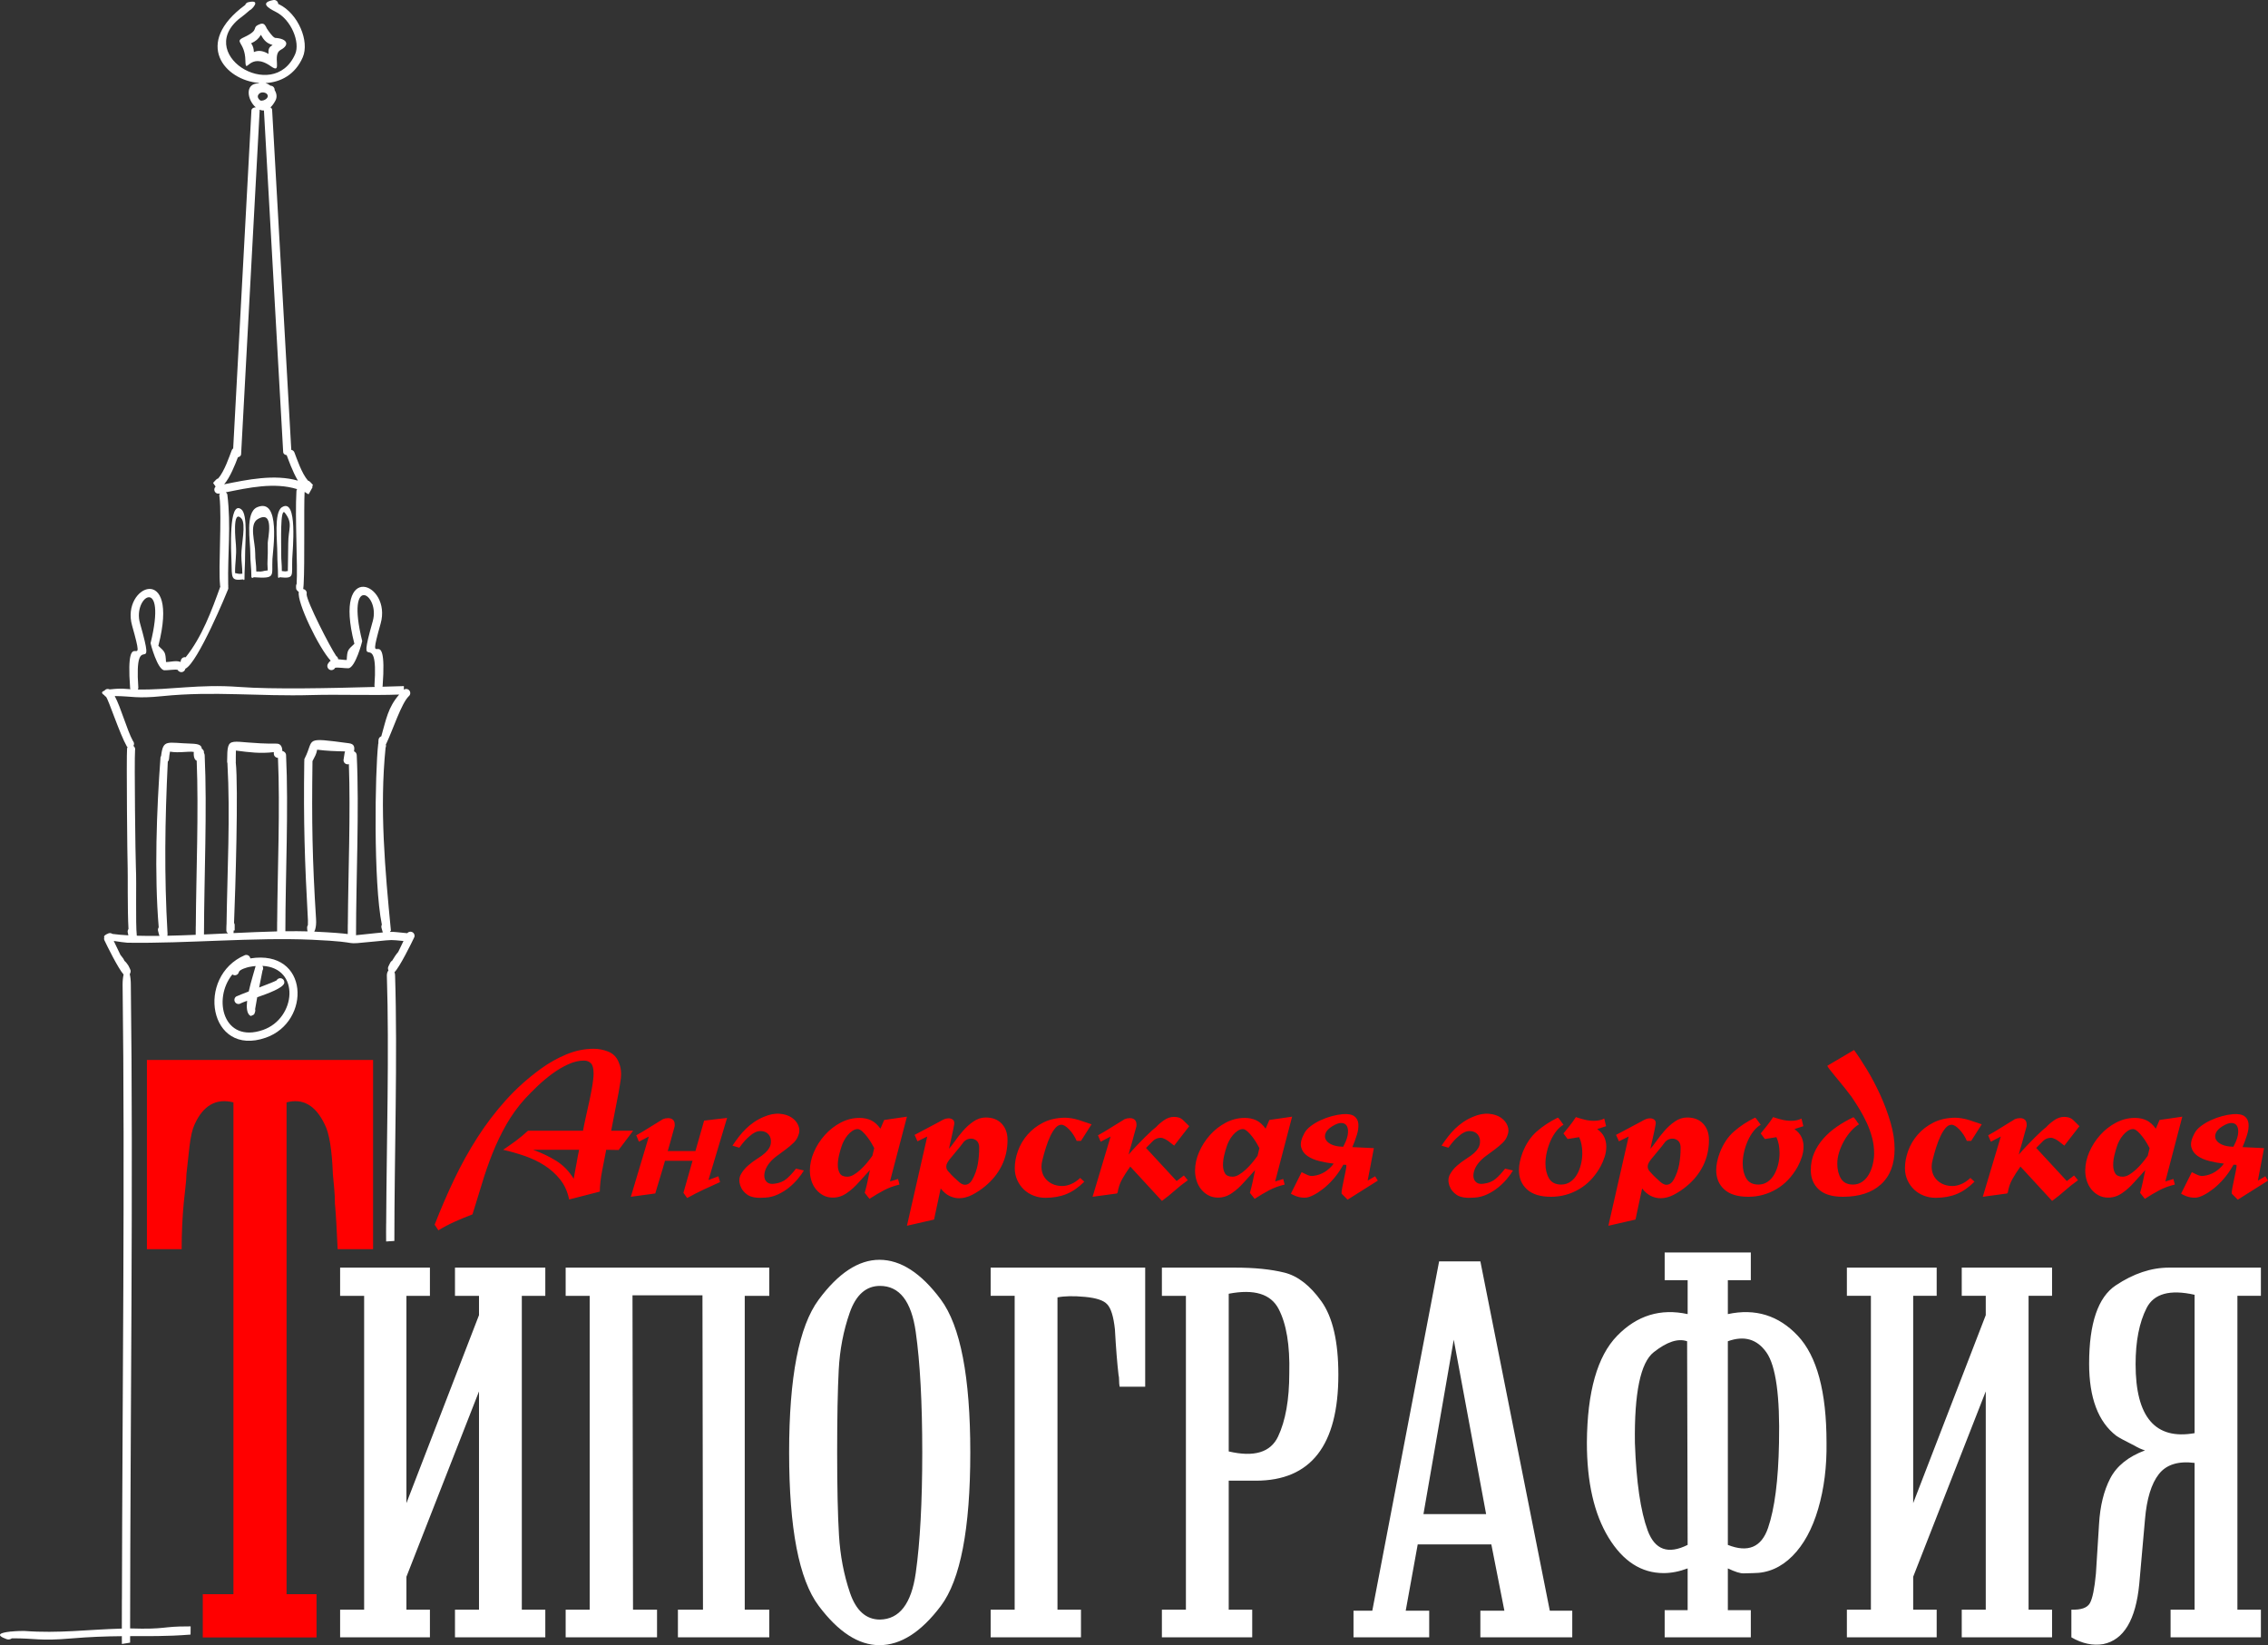 <?xml version="1.0" encoding="UTF-8"?> <!-- Creator: CorelDRAW 2018 (64-Bit) --> <svg xmlns="http://www.w3.org/2000/svg" xmlns:xlink="http://www.w3.org/1999/xlink" xml:space="preserve" width="87.745mm" height="63.639mm" style="shape-rendering:geometricPrecision; text-rendering:geometricPrecision; image-rendering:optimizeQuality; fill-rule:evenodd; clip-rule:evenodd" viewBox="0 0 92291.39 66936.28"><rect x="0" y="0" width="92291.39" height="66936.28" fill="#333333" stroke="none"/> <defs> <style type="text/css"> <![CDATA[ .fil0 {fill:white} .fil1 {fill:red;fill-rule:nonzero} .fil2 {fill:white;fill-rule:nonzero} ]]> </style> </defs> <g id="Слой_x0020_1">  <path class="fil0" d="M10618.41 1416.27c-100.87,166.92 -211.73,261.06 -399.69,345.42 80.15,105.29 107.5,225.72 112.97,357.3 196.58,-91.3 400.22,-43.02 595.33,76.15 -17.35,-215.94 32.08,-282.31 166.4,-364.56 -217.83,-62.48 -342.89,-165.03 -475,-414.31zm-756.89 21925.87c-174.29,18.09 -156.19,-4.94 -295.98,-26.3 -4,-451.55 66.9,-685.57 35.13,-1137.96 -9.89,-140.31 -160.51,-1491.16 221.62,-1082.74 199.63,213.31 -4.31,1061.91 -1.68,1495.89 1.79,295.25 39.23,455.44 40.92,751.1zm38.18 230.24c3.79,15.46 13.25,26.51 24.3,26.51 14.3,0 25.98,-18.72 25.98,-41.86l-0.11 -24.82c0.11,-2.95 0.11,-5.89 -0.11,-8.84 -1.58,-307.34 25.77,-604.69 23.56,-911.72 -3.26,-488.46 122.01,-1679.23 -155.25,-1889.69 -529.91,-402.53 -408.11,1785.14 -399.27,2102.16 19.67,702.4 -27.35,812.84 480.89,748.26zm1569.21 -339c214.57,18.09 71.31,21.14 243.39,-0.21 4.84,-451.55 14.3,-671.06 16.72,-1124.92 3.37,-614.05 203.74,-804.01 -136.32,-1243.56 -199.11,-257.48 -146.73,1231.47 -149.88,1665.45 -2.1,295.03 28.19,407.58 26.09,703.25zm-94.14 252.02c-4.63,15.46 -16.3,26.51 -29.87,26.51 -17.67,0 -31.98,-18.72 -31.98,-41.86l0.11 -24.82c-0.21,-2.95 -0.21,-5.89 0.11,-8.84 1.89,-307.34 -31.66,-604.69 -29.03,-911.72 4.1,-488.46 -150.2,-1679.12 191.12,-1889.69 652.65,-402.53 427.67,1785.14 416.73,2102.16 -24.3,702.51 108.55,812.84 -517.18,748.26zm-946.21 -234.66c317.86,18.09 211.63,-22.3 466.59,-43.65 -33.45,-441.87 14.52,-386.02 0.74,-1124.81 -2.63,-141.36 289.78,-1369.47 -407.58,-961.15 -364.35,213.41 -98.13,953.16 -103.08,1387.24 -3.37,295.14 46.39,446.71 43.33,742.37zm-108.23 234.66c-6.94,15.46 -24.19,26.51 -44.28,26.51 -26.19,0 -47.44,-18.72 -47.44,-41.86l0.21 -24.82c-0.32,-2.95 -0.32,-5.89 0.11,-8.84 2.84,-307.34 -46.91,-604.69 -43.02,-911.72 6.1,-488.46 -222.46,-1679.12 283.25,-1889.69 967.04,-402.53 633.61,1785.14 617.42,2102.16 -35.97,702.51 160.93,812.84 -766.25,748.26zm-864.7 16160.96c-815.26,1001.75 -363.3,2820.03 1247.88,2258.36 1348.96,-470.27 1526.29,-2530.15 -26.3,-2606.61 39.97,54.69 44.18,130.43 4.94,190.48 -41.65,227.09 -89.3,457.75 -136.32,688.94 337.84,-129.06 647.6,-249.39 708.92,-289.46 35.66,-67.74 114.54,-104.24 191.54,-83.51 89.19,24.09 142,115.91 118.01,205.1 -70.26,191.85 -615.63,397.69 -1097.78,566.3 -31.13,162.09 -59.95,323.64 -84.57,483.73 9.78,30.29 10.94,63.63 1.68,96.45 -41.34,137.89 -39.02,125.59 -182.39,181.75 -81.2,-41.23 -126.53,-129.06 -146.2,-246.44l-3.37 6.84 2.95 -9.47c-17.04,-103.92 -14.2,-230.98 1.47,-369.61 -104.02,37.34 -192.06,71 -254.01,99.92 -75.63,53.22 -179.97,35.03 -233.08,-40.6 -53.22,-75.52 -35.03,-179.86 40.6,-233.08 85.41,-40.71 282.62,-118.01 512.13,-206.05 89.3,-408 229.19,-828.94 280.41,-1034.15l0.42 -0.63c-84.67,7.47 -173.13,19.77 -266.11,37.97 -58.38,11.36 -375.39,93.82 -415.15,201.53 -17.14,90.77 -104.66,150.52 -195.43,133.37 -26.4,-4.94 -50.17,-15.88 -70.26,-31.13zm731.33 -652.44c2401.82,-380.55 2485.44,2579.69 627.51,3226.45 -2320.62,807.8 -2857.26,-2499.12 -849.03,-3358.66 87.09,-31.03 182.81,14.41 213.73,101.5 3.68,10.1 6.21,20.41 7.78,30.71zm2289.39 -14813.37c16.09,315.55 948.42,2135.5 1205.28,2510.37 44.7,27.45 75.52,75.31 79.41,130.64 123.17,7.26 248.12,34.08 348.36,31.03 22.93,-410.42 38.92,-404.32 311.34,-659.38 -0.53,-4.52 -1.68,-9.26 -4.84,-21.56 -873.22,-3418.41 1535.65,-2437.9 1074.33,-804.11 -632.88,2241.32 289.88,-315.55 81.52,2525.83 0,16.3 -2.21,32.08 -6.42,46.91l790.34 -22.93c8.84,-1.37 17.88,-2.21 27.03,-2.21 18.62,0.11 34.5,0 52.8,0.84l-1.37 144.1c72.05,-48.91 170.71,-34.29 225.4,35.24 57.11,72.68 44.39,177.86 -28.29,234.98 -299.77,293.46 -645.71,1366.42 -898.99,1898.11l0.11 1.58 -0.32 -1.05 -30.92 63c11.25,41.13 8.52,86.88 -10.83,128.32 -248.97,2467.35 -21.67,4984.88 217.73,7448.86l-5.57 -3.47 -34.82 49.12c177.65,-6.63 274.63,13.78 705.03,53.64 41.97,-51.43 112.65,-74.78 179.86,-53.64 88.14,27.66 137.05,121.7 109.28,209.84 -103.18,221.83 -604.06,1239.04 -809.27,1429.52 15.46,38.18 24.3,82.99 24.3,130.95 105.6,3268 -29.03,7391.96 -29.03,10804.48l-334.06 21.88 -0.53 -21.88 0 0 0 -1.68c-5.05,-222.04 0,-464.17 0,-686.52 0,-12.94 0.63,-25.56 1.89,-37.97 15.88,-3287.24 127.16,-6962.61 27.14,-10078.3 0,-81.73 25.77,-154.41 65.74,-200.48 -49.01,-121.17 -2.42,-156.62 75.31,-320.8 16.41,-34.29 43.02,-60.37 74.47,-76.57 74.26,-126.74 172.18,-275.26 247.18,-356.15 164.82,-340.58 157.67,-324.28 214.68,-445.44 -549.05,-49.23 -402.74,-55.75 -1092.42,12.41 -1669.87,164.82 -295.88,40.6 -2633.12,-63.11 -2351.86,-104.34 -5071.97,158.19 -7510.5,121.48 -86.56,-6.63 -379.39,-41.44 -554.73,-72.79 126.64,269.48 66.16,141.89 270.84,564.83 169.66,211.52 93.51,121.7 167.87,248.65 31.45,16.09 137.37,149.78 153.78,184.07 84.88,179.23 132.53,205 59.22,356.57 27.03,110.97 43.44,258.43 43.44,420.1 103.18,7915.24 -23.03,17856.07 -28.82,26197.72 1465.71,47.12 1309.72,-89.3 2368.27,-81.73 10.41,-1.37 21.14,-2.1 31.98,-2.1 22.09,0 40.92,-0.11 62.79,0.74l-3.89 333.85c-1005.54,80.46 -1773.89,58.69 -2459.25,63.21l-0.11 264.64 -333.95 54.17 -0.53 -54.17 -0.11 0 0 -4.21 -1.68 -258.85c-667.06,6 -1343.17,30.61 -2043.79,90.88 -1324.76,113.91 -1448.56,-9.05 -2431.7,-3.58 -53.85,43.55 -134.63,59.53 -208.89,35.45 -511.29,-183.96 -215.41,-269.9 140.84,-307.97 -5.36,-3.79 -11.25,-7.47 -17.35,-11.04l19.04 6.73 9.05 3.16c250.12,-25.87 526.12,-28.71 571.87,-25.35 1404.91,103.92 2556.97,-58.38 3960.41,-97.19 0,-380.13 2.21,-767.72 2.21,-1133.54 0,-31.98 0.63,-63.53 1.89,-94.24 15.88,-8146.43 127.27,-17255.17 27.14,-24976.56 0,-156.09 15.46,-298.82 40.71,-408.42 -216.88,-236.45 -687.78,-1193.08 -787.29,-1407.44 -11.04,-35.03 -9.99,-70.89 0.84,-103.18 -27.87,-46.6 15.46,-101.4 176.6,-164.92 54.38,-18.3 111.49,-7.26 154.2,24.82 196.8,26.09 414.42,44.7 648.76,57.53l-24.19 -119.7c-10.31,-50.17 1.89,-99.82 29.66,-138 -44.18,-783.18 -22.72,-2281.81 -32.71,-2478.92 -14.41,-286.62 -54.9,-4477.9 -24.19,-4874.23 4.31,-17.14 10.94,-32.92 19.67,-47.23 -9.89,-6.84 -19.14,-14.83 -27.56,-24.09 -301.98,-532.54 -734.8,-1880.44 -849.03,-2024.33 -31.24,-14.83 -55.96,-38.39 -72.47,-66.47 -136.84,-85.09 -100.55,-143.68 9.36,-183.65 43.44,-59.22 122.33,-84.67 194.27,-57.32l16.72 9.99 40.6 -5.47c-4.52,-3.79 -9.47,-7.47 -14.62,-11.04l16.09 6.73 7.57 3.16c210.68,-25.98 443.24,-28.71 481.73,-25.35 106.13,9.26 210.57,16.41 313.65,21.77 -8.84,-20.62 -13.67,-43.55 -13.67,-67.53 -208.37,-2837.17 714.39,-283.99 81.52,-2522.05 -461.33,-1631.47 1947.54,-2610.4 1074.33,802.85 -3.16,12.31 -4.31,17.04 -4.84,21.67 272.42,254.54 288.41,248.54 311.34,658.33 169.45,5.15 410,-74.78 592.28,-1.68l10.2 -56.27c15.88,-91.09 102.55,-151.99 193.53,-136l4.31 0.74c661.7,-822.1 1057.5,-1898 1404.7,-2862.84l3.16 -9.15 -4.52 -31.45c-3.05,-9.05 -2.1,-14.2 -6.1,-25.87 0,-6.21 0.32,-12.31 0.95,-18.2 -72.05,-684.1 75.94,-2726.63 -21.04,-3573.02 -17.14,-49.96 -9.26,-102.45 17.04,-143.78l-12.31 2.42c-88.25,27.56 -182.07,-21.67 -209.52,-109.91 -19.67,-63.32 -0.11,-129.48 45.23,-171.97l-101.92 -149.88c37.02,-46.17 83.2,-90.67 124.43,-133.9 23.25,-24.4 52.17,-40.18 82.78,-47.33 258.01,-296.82 454.91,-900.78 546.63,-1135.96 11.36,-36.5 34.18,-66.16 63.11,-86.67l742.69 -13754.51c3.79,-69.74 81.62,-124.01 173.97,-121.17l3.37 0.21c-337.11,-287.15 -471.11,-967.67 110.23,-979.24 11.46,-5.15 23.14,-9.47 35.03,-13.25 -1406.81,-102.66 -2704.64,-1612.86 -575.66,-3174.7 17.35,-52.17 60.06,-94.77 117.28,-109.39 579.76,-137.58 129.27,319.44 63.11,327.85 -135.37,124.11 -280.52,233.29 -283.68,235.61 -2086.49,1477.59 1246.09,3597.11 2138.24,1541.44 205.95,-474.47 -160.09,-1403.86 -800.22,-1718.98 -275.05,-135.47 -664.85,-367.29 -92.77,-475 90.56,-18.41 178.91,39.97 197.32,130.53 2,9.36 3.05,18.83 3.37,28.19l38.5 15.36c778.13,383.18 1241.57,1504.31 960.73,2153.39 -306.6,708.5 -905.4,1020.26 -1520.3,1048.87 73.63,21.35 145.99,58.9 210.47,107.81 89.61,0.95 163.03,72.68 165.35,163.03 0.21,4.94 0,9.89 -0.32,14.73 81.2,128.74 108.65,281.05 35.55,421.67 -65.42,125.8 -134.95,217.94 -206.16,282.73 39.86,21.98 66.37,57.11 68.68,97.5l779.5 13836.03c59.95,10.31 112.12,53.12 131.48,115.17 91.61,235.08 288.51,839.14 546.63,1135.86 30.5,7.15 59.43,23.03 82.67,47.33 41.34,43.33 87.51,87.83 124.43,134l-41.02 60.27 27.98 15.99 -162.4 292.3c-45.65,-5.05 -52.7,-10.62 -128.32,-67l-40.28 -19.04c-32.71,666.33 10.31,2902.49 -37.55,3736.05 -5.47,63.95 -2.73,15.78 -4.94,76.68 -3.89,53.43 -8.31,98.98 -13.25,135.58 17.88,2.52 35.55,7.89 52.59,16.51 73.52,37.13 107.71,121.17 84.67,197.53zm-1915.04 -19717.16c4,11.78 5.89,24.19 5.15,37.02l-755.2 13984.86c-3.16,58.38 -58.27,105.92 -130.32,118.22 -111.81,298.3 -314.07,813.48 -559.67,1101.25 945.06,-190.38 2045.26,-422.83 3002.52,-149.15 -223.83,-372.76 -392.43,-869.43 -458.07,-1037.41l-0.11 -0.21c-77.41,-9.05 -138.1,-58.59 -141.57,-120.33l-783.39 -13903.97c-61.53,4.31 -121.91,-6.84 -179.33,-30.29zm-4951.22 23589.21c1331.92,25.24 2469.88,-226.88 4126.81,-103.18 1370.2,102.45 3701.34,50.91 5509.63,0 -6,-17.57 -9.36,-36.39 -9.36,-56.06 182.81,-2576.22 -764.25,-159.88 -67.95,-2622.08 311.34,-1100.83 -1121.87,-1992.25 -429.56,814.21 2.84,11.46 -281.26,1088.84 -562.51,1102.83 -132.53,6.73 -438.61,-45.96 -540.32,-17.04 -37.66,76.47 -126.32,113.6 -207,83.41 -86.77,-32.5 -131.37,-130.32 -99.5,-218.67 33.55,-71.52 76.99,-120.64 126.85,-153.78 -488.99,-531.48 -1385.03,-2384.57 -1297,-2801.3l-8.52 0.63c-111.39,-99.61 -102.76,-96.03 -104.24,-239.81 0,-31.66 8.73,-61.22 24.09,-86.46 47.44,-749.1 -71.63,-2684.66 -9.47,-3756.67 -1.16,-36.08 9.15,-69.84 27.66,-97.82 -923.29,-288.41 -1981.31,-56.38 -2901.23,129.79 27.98,19.56 50.17,47.86 62.06,82.67 159.56,1295.1 8.73,2400.98 35.55,3670.95 1.58,9.26 2.52,18.83 2.52,28.61 -0.11,21.35 0.11,39.86 -1.26,61.11l-0.21 8.94c10.83,32.08 4.73,60.8 -6.1,95.72 -32.4,89.93 -1229.26,2995.58 -1737.92,3228.87 -10.2,57.32 -49.33,107.92 -107.07,129.37 -80.67,30.19 -169.34,-6.84 -207,-83.09 -101.71,-29.14 -407.79,23.67 -540.32,17.04 -281.15,-14.2 -565.35,-1090 -562.51,-1101.46 692.31,-2802.25 -740.9,-1912.2 -429.56,-813.05 696.3,2458.62 -250.75,45.86 -67.95,2618.29 0,28.19 -6.73,54.59 -18.62,78.04zm10007.52 9880.88l-2.42 -7.47 -14.62 9.05 17.04 -1.58zm-39.97 3.68l-49.86 -173.13c-16.41,-49.33 -10.94,-101.18 10.83,-143.68 -348.15,-1704.58 -278.52,-6223.29 -148.1,-7357.99l7.47 -14.2c-2.95,-42.07 1.58,-91.72 4.1,-132.53 0,-73.84 47.96,-136.53 114.33,-158.72 196.69,-688.2 268.74,-1168.25 727.23,-1698.16 -1040.98,41.86 -2491.54,-11.25 -3549.88,19.77 -2158.12,63.32 -3991.02,-169.34 -6084.76,44.39 -1065.18,108.76 -1208.64,1.68 -1939.87,-3.58 254.54,473.21 498.56,1389.14 741.32,1828.48 51.75,56.27 57.53,138.52 19.46,200.58 55.43,39.97 83.83,112.33 65.63,183.65 -32.71,445.87 16.2,4404.38 34.5,4766.94 32.08,636.35 -18.83,2249.1 36.71,2766.38l0.84 5.15c288.93,8.62 597.85,10.1 920.87,6.31 -18.62,-39.97 -27.77,-100.03 -56.17,-204.26 -13.15,-51.12 -1.89,-102.97 26.51,-142.63 -181.96,-2164.32 -86.25,-4800.28 74.26,-6935.16 6,-11.78 13.36,-22.4 21.46,-32.08 87.2,-709.56 234.98,-535.37 1228.94,-507.29 340.68,9.57 416.52,78.99 428.72,206.26 62.16,33.03 96.98,101.92 87.09,171.24 18.83,28.08 29.98,62.37 29.98,99.19 103.29,2201.98 -23.14,4967.94 -28.71,7287.83 326.38,-14.41 655.39,-30.08 982.19,-45.54 -100.97,-63.95 -67.42,-127.06 -67.42,-335.85 0,-11.04 1.05,-21.98 3.16,-32.5 30.82,-2156.33 156.19,-4418.05 36.39,-6557.98 -8.41,-20.19 -12.73,-42.39 -12.1,-65.53 9.15,-1179.82 54.8,-709.87 2008.02,-727.65 193.43,-1.79 232.56,157.67 241.81,304.5 83.62,9.36 148.62,81.1 148.62,168.19 104.34,2164.75 -25.66,4889.48 -28.82,7161.3 321.54,-4.63 624.99,-3.89 903.83,4.52 -13.36,-44.39 -20.62,-99.61 -18.62,-165.45 1.37,-33.13 12.83,-63.42 31.24,-88.46 4.1,-73.42 4.42,-149.99 2.21,-190.8 -134.63,-2460.83 -183.12,-3975.66 -149.78,-6457.84 0,-10.41 1.05,-20.51 2.95,-30.5 -7.47,-39.13 -1.05,-80.99 21.14,-117.8 399.9,-790.23 -76.26,-851.66 1802.08,-601.53 212.57,28.29 229.61,161.87 197.22,326.9 65.32,23.46 112.12,87.2 112.12,162.19 104.97,2213.44 -27.56,5003.28 -29.03,7319.91 94.24,-8.41 292.72,-34.29 802.01,-84.46l287.88 -28.4zm-2787.95 -32.71c777.61,36.29 1160.89,71.52 1361.58,98.56 -1.47,-126.85 1.89,-259.38 1.89,-383.07 0,-8.84 0.63,-17.46 1.89,-25.87 15.04,-2114.05 114.96,-4463.7 41.86,-6505.59 -20.09,6.31 -41.65,9.05 -63.95,7.26 -92.14,-7.26 -160.82,-87.83 -153.57,-179.97 55.75,-332.79 37.97,-276.84 60.58,-343.84 -415.89,-8.52 -741.85,-20.51 -1133.96,-69.95 -37.02,195.22 -83.2,258.01 -191.33,468.69 0.84,6.63 1.26,13.36 1.26,20.19 -33.13,2457.36 -7.99,3956.73 145.78,6408.2 10.52,168.92 -3.58,301.66 -31.45,400.64 -0.11,8.62 0,16.83 0.32,24.19 -0.74,-5.36 -1.68,-10.41 -2.84,-15.46 -10.94,36.92 -23.77,68.79 -38.08,96.03zm-1478.12 -7069.79c-93.82,-3.89 -168.61,-77.2 -168.61,-167.13 -0.53,-31.76 -0.74,-52.17 -0.74,-66.16 -548.1,65.11 -995.02,8.84 -1542.7,-64.06 -5.36,141.78 -3.68,451.65 -3.68,454.28 -0.21,7.89 -1.05,15.57 -2.31,23.14 111.6,1011.11 -13.25,5182.3 -69.63,6534.2 16.41,25.98 25.98,56.59 25.98,89.61 0,0 0,217.52 0,217.52l-40.18 0c-2.95,54.48 -5.26,91.19 -7.05,107.92 613.31,-28.71 1215.16,-55.12 1773.15,-68.58 -1.79,-127.06 1.79,-260.32 1.79,-384.33 0,-8.62 0.63,-17.14 1.89,-25.45 15.57,-2166.64 123.48,-4585.08 32.08,-6650.96zm-4483.69 155.25c-114.86,2414.03 -149.78,4586.24 -10.31,6994.06 2.31,39.65 -0.95,67 -9.78,87.72 373.08,-7.78 761.2,-21.14 1155.74,-37.34 -0.32,-111.39 2.1,-225.51 2.1,-332.9 0,-8.84 0.63,-17.67 1.89,-26.19 15.36,-2188.41 119.91,-4626.84 36.5,-6725.42 -79.62,-24.82 -134.53,-148.1 -118.33,-356.46 -220.99,-35.76 -585.55,52.38 -968.62,-11.25 -22.4,98.98 -29.66,205.74 -40.07,303.45 -3.58,41.13 -21.88,77.41 -49.12,104.34zm3998.06 -27196.31c-75.52,-40.07 -162.4,-48.38 -239.39,-11.25 -108.86,71.63 -149.46,184.59 9.05,308.18 152.2,37.97 435.14,-147.68 230.35,-296.93zm-169.87 -2831.18c104.66,-12.94 165.45,111.28 198.06,190.9 64.58,93.3 216.36,333.74 335.74,386.86 510.03,29.03 607.32,288.2 229.93,489.31 -372.76,198.58 106.76,1023.63 -396.64,666.85 -895.1,-634.25 -1022.68,423.78 -1037.51,-240.34 -17.04,-758.99 -478.58,-743.63 -63.11,-937.06 722.7,-336.48 236.13,-393.06 696.09,-552.73l37.44 -3.79z"></path> <g id="_1871264426064"> <path class="fil1" d="M24163.08 42671.07c202.05,0 400.01,39.23 593.75,117.91 193.74,78.57 332.69,218.99 416.94,421.04 39.23,89.93 65.95,174.08 79.94,252.75 14.09,78.57 21.04,157.14 21.04,235.82 0,112.23 -11.15,225.93 -33.66,341.1 -22.4,115.07 -44.91,251.28 -67.32,408.42l-303.24 1558.16 892.78 0 -589.54 783.29 -505.4 -8.41c-56.17,286.3 -112.33,575.55 -168.4,867.43 -56.17,291.98 -87.09,569.98 -92.67,833.88l-1246.51 320.07c-67.42,-320.07 -189.54,-591.02 -366.35,-812.84 -176.92,-221.72 -387.49,-411.26 -631.72,-568.51 -244.23,-157.14 -512.34,-286.3 -804.32,-387.38 -291.98,-101.08 -586.7,-185.33 -884.37,-252.65 190.9,-129.16 366.35,-252.65 526.43,-370.56 159.98,-117.91 321.44,-252.75 484.26,-404.32l2240.37 0c28.08,-157.25 65.95,-342.47 113.7,-555.89 47.75,-213.31 95.4,-429.56 143.15,-648.55 47.75,-218.99 88.46,-428.09 122.12,-627.41 33.66,-199.32 50.59,-366.35 50.59,-501.19 0,-202.05 -36.5,-339.63 -109.49,-412.63 -73,-73 -165.66,-109.49 -278,-109.49 -207.73,0 -422.51,50.49 -644.24,151.57 -221.83,101.08 -437.98,228.88 -648.55,383.28 -210.57,154.41 -411.26,322.8 -602.17,505.29 -190.9,182.49 -359.41,352.36 -505.4,509.61 -297.56,331.22 -551.68,682.21 -762.25,1052.76 -210.47,370.56 -395.8,755.2 -555.78,1153.84 -160.09,398.64 -303.24,808.53 -429.56,1229.68 -126.32,421.04 -256.85,845.03 -391.7,1271.75 -252.65,95.4 -491.3,193.74 -715.87,294.72 -224.56,101.08 -449.23,218.99 -673.79,353.83 -28.08,-44.91 -53.33,-84.25 -75.84,-117.91 -11.15,-11.25 -19.56,-23.88 -25.24,-37.97 -5.57,-13.99 -13.99,-26.61 -25.24,-37.87 -11.25,-11.25 -19.67,-22.51 -25.24,-33.66 247.07,-634.56 512.34,-1249.35 795.91,-1844.57 283.57,-595.12 597.96,-1162.26 943.27,-1701.31 345.31,-538.95 729.96,-1044.35 1153.84,-1515.98 423.99,-471.63 902.56,-901.2 1436.05,-1288.58 325.64,-235.82 670.95,-429.56 1035.93,-581.13 364.98,-151.67 735.54,-227.4 1111.77,-227.4zm-816.95 5289.17c0,-5.57 11.15,-70.16 33.66,-193.74 22.4,-123.48 47.75,-258.22 75.73,-404.21 28.08,-174.08 64.58,-367.82 109.49,-581.13l-1869.71 0c353.73,129.16 669.59,280.73 947.48,454.81 278,174.08 512.34,415.47 703.35,724.28zm2324.52 732.8l732.8 -2450.94 -404.32 210.57 -109.49 -261.06c84.25,-44.91 165.66,-91.3 244.23,-139.05 78.68,-47.65 154.41,-94.03 227.4,-138.95 123.59,-78.57 244.23,-153.04 362.14,-223.2 117.91,-70.16 202.16,-122.12 252.75,-155.77 67.32,-28.08 137.47,-42.18 210.47,-42.18 78.68,0 143.26,21.14 193.74,63.21 50.59,42.07 75.84,110.86 75.84,206.37 0,44.91 -2.84,73 -8.41,84.25 -5.68,22.4 -16.83,63.11 -33.76,122.12 -16.83,58.9 -36.5,129.06 -58.9,210.57 -22.51,81.41 -46.28,169.76 -71.63,265.27 -25.24,95.4 -51.96,188.06 -79.94,277.89 -5.68,11.25 -9.89,26.72 -12.73,46.39 -2.73,19.67 -9.78,40.71 -21.04,63.11l1128.6 0 353.73 -1238.09 934.96 -109.49 -758.04 2526.78 404.21 -151.67 67.42 235.82c-252.65,112.33 -480.05,216.25 -682.21,311.65 -202.16,95.51 -421.15,207.73 -656.97,336.9l-151.57 -210.57 370.56 -1305.41 -1120.19 0c-33.66,123.48 -71.52,254.01 -113.7,391.59 -42.07,137.58 -81.41,268.11 -117.91,391.7 -36.5,123.48 -70.16,234.34 -101.08,332.69 -30.82,98.24 -51.85,169.76 -63.11,214.68l-993.86 134.84zm4135.43 -2080.39c89.83,-134.74 179.65,-259.69 269.48,-374.76 89.83,-115.07 183.86,-220.36 282.2,-315.86 98.24,-95.4 206.26,-183.86 324.17,-265.27 117.91,-81.41 249.91,-153.04 395.9,-214.78 235.82,-101.08 453.44,-143.15 652.76,-126.32 199.32,16.83 363.51,70.16 492.67,159.98 129.16,89.83 218.99,200.79 269.48,332.69 50.59,132 47.75,262.53 -8.41,391.7 -33.66,106.65 -98.24,206.37 -193.64,298.93 -95.51,92.67 -202.16,182.49 -320.07,269.58 -117.91,86.99 -235.82,174.08 -353.73,261.06 -117.91,86.99 -216.25,178.28 -294.82,273.68 -84.25,101.08 -144.62,205 -181.12,311.65 -36.5,106.65 -47.65,203.53 -33.66,290.62 14.09,86.99 54.8,155.77 122.12,206.26 67.42,50.59 160.09,67.42 278,50.59 202.05,-22.51 367.72,-88.46 496.88,-197.95 129.16,-109.49 258.33,-248.44 387.38,-416.84l320.07 75.73c-61.74,106.65 -144.52,221.83 -248.44,345.31 -103.81,123.59 -223.2,240.02 -357.93,349.52 -134.74,109.49 -283.57,202.16 -446.39,278 -162.82,75.73 -331.32,119.28 -505.29,130.53 -331.32,28.08 -572.71,-7.05 -724.39,-105.29 -151.57,-98.24 -255.49,-231.61 -311.65,-400.11 -50.49,-162.82 -40.71,-308.81 29.56,-437.87 70.16,-129.16 165.66,-247.07 286.3,-353.83 120.75,-106.65 248.44,-202.05 383.28,-286.3 134.74,-84.25 241.39,-162.82 319.96,-235.82 140.42,-129.16 217.62,-263.9 231.61,-404.32 14.09,-140.31 -16.83,-255.49 -92.56,-345.31 -75.84,-89.83 -183.96,-136.11 -324.28,-138.95 -140.42,-2.84 -289.14,65.95 -446.39,206.37 -73,61.74 -137.58,123.48 -193.74,185.33 -56.17,61.74 -131.9,157.14 -227.4,286.3l-277.89 -84.25zm3149.88 1019.11c0,-252.65 54.8,-505.29 164.29,-757.94 109.49,-252.75 256.85,-482.89 442.18,-690.62 185.23,-207.84 400.01,-376.24 644.24,-505.4 244.34,-129.16 501.19,-193.74 770.67,-193.74 174.08,0 329.85,32.29 467.43,96.87 137.58,64.58 265.37,178.28 383.28,341.1l151.57 -353.73 926.44 -134.74 -690.62 2636.17 328.48 -101.08 59.01 227.4c-235.92,56.17 -446.39,133.37 -631.72,231.61 -185.33,98.24 -381.81,214.78 -589.54,349.52l-193.74 -244.23c44.91,-157.25 82.78,-308.81 113.7,-454.81 30.92,-145.99 63.21,-303.13 96.87,-471.63 -151.57,162.82 -303.24,329.85 -454.81,501.09 -151.57,171.34 -308.81,313.13 -471.63,425.35 -179.65,129.16 -373.4,193.74 -581.13,193.74 -145.99,0 -276.52,-30.92 -391.7,-92.67 -115.07,-61.74 -213.31,-143.15 -294.72,-244.23 -81.41,-101.08 -143.26,-217.62 -185.33,-349.52 -42.07,-132 -63.21,-268.11 -63.21,-408.53zm1280.27 -960.1c-28.08,78.57 -59.01,188.06 -92.67,328.48 -33.66,140.31 -50.59,275.05 -50.59,404.21 0,129.16 26.72,240.02 80.04,332.69 53.33,92.67 155.88,138.95 307.45,138.95 84.25,0 171.24,-26.61 261.06,-79.94 89.83,-53.33 179.65,-120.75 269.58,-202.16 89.83,-81.41 176.81,-172.71 261.06,-273.68 84.25,-101.08 159.98,-199.42 227.4,-294.82l75.73 -311.65c-22.4,-44.91 -58.9,-110.86 -109.39,-197.95 -50.59,-86.99 -108.13,-172.6 -172.71,-256.85 -64.58,-84.25 -131.9,-158.61 -202.16,-223.2 -70.16,-64.58 -133.37,-96.87 -189.43,-96.87 -73,0 -144.62,23.88 -214.78,71.63 -70.26,47.75 -134.74,106.65 -193.74,176.92 -59.01,70.16 -110.86,148.73 -155.77,235.82 -44.91,86.99 -78.68,169.76 -101.08,248.44zm4135.43 -1111.77c78.57,-39.34 157.14,-58.9 235.82,-58.9 56.06,0 108.02,15.36 155.77,46.28 47.75,30.92 71.63,82.78 71.63,155.77 0,11.25 -1.47,21.14 -4.21,29.56 -2.84,8.41 -4.21,18.2 -4.21,29.45 -11.25,56.17 -26.72,136.11 -46.39,240.02 -19.67,103.92 -43.55,211.94 -71.63,324.28 -27.98,129.16 -58.9,266.64 -92.56,412.63 56.06,-56.06 133.27,-154.41 231.61,-294.72 98.24,-140.42 210.57,-283.57 336.9,-429.56 126.32,-145.99 268.11,-273.68 425.25,-383.18 157.25,-109.49 325.75,-164.29 505.4,-164.29 275.16,0 491.3,84.25 648.55,252.65 157.14,168.5 235.82,387.49 235.82,656.97 0,381.81 -78.68,731.33 -235.82,1048.56 -157.25,317.33 -381.81,596.59 -673.79,838.09 -162.82,134.74 -335.53,249.81 -518.02,345.31 -182.49,95.4 -363.51,143.15 -543.26,143.15 -129.16,0 -256.85,-29.45 -383.18,-88.46 -126.32,-58.9 -248.44,-161.35 -366.35,-307.34l-269.58 1263.34 -1103.25 252.65 825.36 -3630.03 -395.9 193.74 -117.91 -261.17 572.71 -303.13c145.99,-78.68 278,-148.83 395.9,-210.57 117.91,-61.74 179.65,-95.51 185.33,-101.08zm286.3 1591.82c-44.91,56.17 -81.41,109.49 -109.49,159.98 -28.08,50.59 -42.07,101.08 -42.07,151.67 0,84.25 39.23,162.82 117.91,235.82 61.74,73 126.32,140.31 193.64,202.16 67.42,61.74 134.84,123.48 202.16,185.23 89.83,78.68 171.24,117.91 244.23,117.91 123.59,0 224.67,-70.16 303.24,-210.57 106.65,-196.48 179.65,-401.37 218.99,-614.79 39.34,-213.31 58.9,-440.71 58.9,-682.21 0,-129.16 -33.66,-223.2 -100.97,-282.1 -67.42,-59.01 -145.99,-88.46 -235.92,-88.46 -106.65,0 -202.05,42.07 -286.3,126.32 -95.51,129.16 -190.9,249.81 -286.41,362.14 -95.4,112.33 -188.06,224.56 -277.89,336.9zm2636.17 378.97c0,-230.14 43.55,-465.96 130.64,-707.45 86.99,-241.39 217.52,-461.85 391.59,-661.17 174.08,-199.32 386.02,-362.14 635.93,-488.46 249.81,-126.32 540.42,-192.27 871.64,-197.95 78.68,0 165.66,7.05 261.17,21.14 95.4,13.99 199.32,37.87 311.55,71.52 61.85,22.51 123.59,43.55 185.33,63.21 61.74,19.67 117.91,37.87 168.4,54.69 61.85,22.51 117.91,42.18 168.5,59.01l-429.56 673.79 -176.81 0c-78.68,-179.76 -179.76,-334.16 -303.24,-463.22 -123.48,-129.16 -230.24,-193.74 -320.07,-193.74 -84.25,0 -164.19,43.55 -240.02,130.53 -75.84,86.99 -145.99,199.32 -210.57,336.9 -64.58,137.58 -123.48,290.62 -176.81,459.01 -53.43,168.4 -99.71,334.06 -139.05,496.88 -28.08,101.08 -42.07,193.74 -42.07,278 0,235.82 80.04,426.72 240.02,572.71 160.09,145.99 363.61,218.99 610.58,218.99 112.33,0 231.72,-26.72 358.04,-80.04 126.32,-53.33 248.44,-136.11 366.35,-248.44l168.4 151.57c-235.82,235.82 -478.68,404.32 -728.49,505.4 -249.91,101.08 -534.85,151.57 -854.92,151.57 -168.4,0 -328.38,-29.45 -480.05,-88.46 -151.57,-58.9 -283.57,-141.78 -395.8,-248.44 -112.33,-106.65 -202.16,-234.45 -269.58,-383.18 -67.32,-148.83 -101.08,-310.29 -101.08,-484.36zm6476.78 -2088.7c157.25,0 278,40.71 362.14,122.12 84.25,81.41 171.34,167.03 261.17,256.85l-614.89 791.7c-162.82,-134.74 -282.1,-221.72 -357.93,-261.06 -75.84,-39.34 -138.95,-58.9 -189.54,-58.9 -50.49,0 -103.81,9.78 -159.98,29.45 -56.17,19.67 -106.65,51.96 -151.57,96.87 -11.25,11.15 -42.18,42.07 -92.67,92.56 -50.59,50.59 -115.07,115.17 -193.74,193.74l1246.51 1347.59 294.82 -227.4 159.98 193.74c-196.48,140.31 -373.4,280.73 -530.64,421.04 -157.14,140.42 -331.22,280.84 -522.12,421.15l-1288.58 -1398.08c-129.16,179.65 -240.13,352.36 -332.69,517.91 -92.67,165.66 -153.04,346.78 -181.12,543.26 -16.83,0 -25.24,11.25 -25.24,33.66l-993.86 134.84 732.8 -2450.94 -404.32 210.57 -109.49 -261.06c84.25,-44.91 165.66,-91.3 244.23,-139.05 78.68,-47.65 154.41,-94.03 227.4,-138.95 123.59,-78.57 244.23,-153.04 362.14,-223.2 117.91,-70.16 202.16,-122.12 252.75,-155.77 67.32,-28.08 137.47,-42.18 210.47,-42.18 78.68,0 143.26,21.14 193.74,63.21 50.59,42.07 75.84,110.86 75.84,206.37 0,44.91 -2.84,73 -8.41,84.25 -5.68,22.4 -16.83,63.11 -33.76,122.12 -16.83,58.9 -36.5,129.06 -58.9,210.57 -22.51,81.41 -46.28,169.76 -71.63,265.27 -25.24,95.4 -51.96,188.06 -79.94,277.89 -11.25,22.51 -21.14,56.17 -29.56,101.08 -8.41,44.91 -21.04,95.51 -37.87,151.57 106.65,-123.48 217.62,-245.6 332.69,-366.35 115.07,-120.64 223.2,-231.61 324.28,-332.69 101.08,-101.08 192.27,-188.06 273.68,-261.06 81.41,-73 141.78,-123.48 181.12,-151.57 84.15,-95.51 192.27,-189.54 324.28,-282.2 131.9,-92.67 268.11,-138.95 408.42,-138.95zm859.02 2189.78c0,-252.65 54.8,-505.29 164.29,-757.94 109.49,-252.75 256.85,-482.89 442.18,-690.62 185.23,-207.84 400.01,-376.24 644.24,-505.4 244.34,-129.16 501.19,-193.74 770.67,-193.74 174.08,0 329.85,32.29 467.43,96.87 137.58,64.58 265.37,178.28 383.28,341.1l151.57 -353.73 926.44 -134.74 -690.62 2636.17 328.48 -101.08 59.01 227.4c-235.92,56.17 -446.39,133.37 -631.72,231.61 -185.33,98.24 -381.81,214.78 -589.54,349.52l-193.74 -244.23c44.91,-157.25 82.78,-308.81 113.7,-454.81 30.92,-145.99 63.21,-303.13 96.87,-471.63 -151.57,162.82 -303.24,329.85 -454.81,501.09 -151.57,171.34 -308.81,313.13 -471.63,425.35 -179.65,129.16 -373.4,193.74 -581.13,193.74 -145.99,0 -276.52,-30.92 -391.7,-92.67 -115.07,-61.74 -213.31,-143.15 -294.72,-244.23 -81.41,-101.08 -143.26,-217.62 -185.33,-349.52 -42.07,-132 -63.21,-268.11 -63.21,-408.53zm1280.27 -960.1c-28.08,78.57 -59.01,188.06 -92.67,328.48 -33.66,140.31 -50.59,275.05 -50.59,404.21 0,129.16 26.72,240.02 80.04,332.69 53.33,92.67 155.88,138.95 307.45,138.95 84.25,0 171.24,-26.61 261.06,-79.94 89.83,-53.33 179.65,-120.75 269.58,-202.16 89.83,-81.41 176.81,-172.71 261.06,-273.68 84.25,-101.08 159.98,-199.42 227.4,-294.82l75.73 -311.65c-22.4,-44.91 -58.9,-110.86 -109.39,-197.95 -50.59,-86.99 -108.13,-172.6 -172.71,-256.85 -64.58,-84.25 -131.9,-158.61 -202.16,-223.2 -70.16,-64.58 -133.37,-96.87 -189.43,-96.87 -73,0 -144.62,23.88 -214.78,71.63 -70.26,47.75 -134.74,106.65 -193.74,176.92 -59.01,70.16 -110.86,148.73 -155.77,235.82 -44.91,86.99 -78.68,169.76 -101.08,248.44zm5996.73 42.07l-252.65 1322.34 303.13 -176.92 109.49 176.92 -1229.68 774.87 -244.23 -244.34c-5.57,-50.49 2.84,-131.9 25.35,-244.23 22.4,-112.23 46.28,-230.14 71.52,-353.73 25.24,-123.48 49.12,-238.66 71.63,-345.31 22.4,-106.65 30.82,-182.49 25.24,-227.4 -22.51,0 -43.55,-1.37 -63.21,-4.21 -19.56,-2.84 -40.71,-4.21 -63.11,-4.21 -11.25,22.51 -15.46,32.29 -12.62,29.45 2.73,-2.73 -1.47,4.21 -12.62,21.14 -112.33,196.48 -237.29,373.4 -374.87,530.54 -137.47,157.25 -276.52,290.62 -416.84,400.11 -140.42,109.49 -272.32,195.11 -395.9,256.85 -123.48,61.74 -224.56,95.51 -303.13,101.08 -202.16,16.83 -407.16,-36.5 -614.89,-160.09l437.98 -875.85c84.25,44.91 165.66,84.25 244.23,117.91 78.68,33.66 157.25,44.91 235.82,33.66 325.64,-39.34 600.8,-204.89 825.47,-496.88 -196.58,-22.51 -391.7,-57.53 -585.44,-105.29 -193.64,-47.75 -356.46,-117.91 -488.46,-210.57 -131.9,-92.67 -216.15,-211.94 -252.65,-357.93 -36.5,-145.99 4.21,-328.48 122.12,-547.47 56.17,-112.33 145.99,-214.78 269.48,-307.45 123.59,-92.56 258.33,-172.6 404.32,-240.02 145.99,-67.32 297.56,-122.12 454.81,-164.19 157.25,-42.18 303.24,-68.79 437.98,-80.04 218.99,-16.83 377.6,11.25 475.84,84.25 98.24,73 153.04,175.44 164.19,307.45 11.25,131.9 -8.41,280.73 -58.9,446.29 -50.59,165.66 -112.33,332.69 -185.33,501.19l875.95 42.07zm-1288.58 -58.9l42.07 0c16.83,-33.76 33.66,-68.79 50.49,-105.29 16.83,-36.5 33.76,-71.63 50.59,-105.29 56.17,-134.74 86.99,-259.69 92.67,-374.76 5.57,-115.17 -14.09,-206.37 -59.01,-273.79 -44.91,-67.32 -116.54,-102.45 -214.78,-105.29 -98.24,-2.73 -223.2,43.55 -374.76,138.95 -134.74,84.25 -221.83,174.08 -261.06,269.58 -39.34,95.4 -37.97,183.86 4.21,265.27 42.07,81.41 120.64,148.83 235.82,202.16 115.07,53.33 259.69,82.78 433.77,88.46zm4042.66 -42.18c89.83,-134.74 179.65,-259.69 269.48,-374.76 89.83,-115.07 183.86,-220.36 282.2,-315.86 98.24,-95.4 206.26,-183.86 324.17,-265.27 117.91,-81.41 249.91,-153.04 395.9,-214.78 235.82,-101.08 453.44,-143.15 652.76,-126.32 199.32,16.83 363.51,70.16 492.67,159.98 129.16,89.83 218.99,200.79 269.48,332.69 50.59,132 47.75,262.53 -8.41,391.7 -33.66,106.65 -98.24,206.37 -193.64,298.93 -95.51,92.67 -202.16,182.49 -320.07,269.58 -117.91,86.99 -235.82,174.08 -353.73,261.06 -117.91,86.99 -216.25,178.28 -294.82,273.68 -84.25,101.08 -144.62,205 -181.12,311.65 -36.5,106.65 -47.65,203.53 -33.66,290.62 14.09,86.99 54.8,155.77 122.12,206.26 67.42,50.59 160.09,67.42 278,50.59 202.05,-22.51 367.72,-88.46 496.88,-197.95 129.16,-109.49 258.33,-248.44 387.38,-416.84l320.07 75.73c-61.74,106.65 -144.52,221.83 -248.44,345.31 -103.81,123.59 -223.2,240.02 -357.93,349.52 -134.74,109.49 -283.57,202.16 -446.39,278 -162.82,75.73 -331.32,119.28 -505.29,130.53 -331.32,28.08 -572.71,-7.05 -724.39,-105.29 -151.57,-98.24 -255.49,-231.61 -311.65,-400.11 -50.49,-162.82 -40.71,-308.81 29.56,-437.87 70.16,-129.16 165.66,-247.07 286.3,-353.83 120.75,-106.65 248.44,-202.05 383.28,-286.3 134.74,-84.25 241.39,-162.82 319.96,-235.82 140.42,-129.16 217.62,-263.9 231.61,-404.32 14.09,-140.31 -16.83,-255.49 -92.56,-345.31 -75.84,-89.83 -183.96,-136.11 -324.28,-138.95 -140.42,-2.84 -289.14,65.95 -446.39,206.37 -73,61.74 -137.58,123.48 -193.74,185.33 -56.17,61.74 -131.9,157.14 -227.4,286.3l-277.89 -84.25zm4724.87 -1137.01c11.25,-5.57 28.08,5.68 50.59,33.76 22.4,28.08 47.75,61.74 75.73,101.08 28.08,44.91 64.58,95.4 109.49,151.57 -106.65,61.74 -204.89,150.2 -294.72,265.27 -89.83,115.17 -167.03,245.7 -231.61,391.7 -64.58,145.99 -115.17,298.93 -151.67,459.01 -36.5,159.98 -54.69,315.76 -54.69,467.43 0,235.82 49.12,436.5 147.36,602.17 98.24,165.66 262.53,248.44 492.78,248.44 140.31,0 265.27,-37.87 374.76,-113.7 109.49,-75.73 199.32,-175.44 269.48,-298.93 70.26,-123.59 123.59,-261.17 160.09,-412.73 36.5,-151.57 54.69,-303.24 54.69,-454.81 0,-247.07 -42.07,-463.22 -126.32,-648.55l-471.63 75.84 -168.5 -227.4c95.51,-117.91 183.96,-227.4 265.37,-328.48 81.41,-101.08 161.35,-213.31 240.02,-336.9 112.23,39.34 231.61,74.36 357.93,105.29 126.32,30.92 254.12,46.28 383.18,46.28 157.25,0 294.82,-30.82 412.73,-92.56l75.84 311.55 -362.25 117.91c134.84,95.51 230.24,203.63 286.41,324.28 56.17,120.75 84.25,251.28 84.25,391.7 0,134.74 -22.51,272.32 -67.42,412.63 -44.91,140.42 -101.08,272.32 -168.4,395.9 -224.67,404.21 -513.81,710.29 -867.54,918.03 -353.73,207.73 -735.54,311.65 -1145.43,311.65 -432.4,0 -758.04,-99.71 -977.03,-299.03 -218.99,-199.32 -328.48,-461.85 -328.48,-787.5 0,-207.73 47.75,-440.71 143.26,-699.04 140.31,-364.98 334.06,-655.6 581.13,-871.75 247.07,-216.15 530.64,-402.85 850.6,-560.09zm3529.06 84.25c78.57,-39.34 157.14,-58.9 235.82,-58.9 56.06,0 108.02,15.36 155.77,46.28 47.75,30.92 71.63,82.78 71.63,155.77 0,11.25 -1.47,21.14 -4.21,29.56 -2.84,8.41 -4.21,18.2 -4.21,29.45 -11.25,56.17 -26.72,136.11 -46.39,240.02 -19.67,103.92 -43.55,211.94 -71.63,324.28 -27.98,129.16 -58.9,266.64 -92.56,412.63 56.06,-56.06 133.27,-154.41 231.61,-294.72 98.24,-140.42 210.57,-283.57 336.9,-429.56 126.32,-145.99 268.11,-273.68 425.25,-383.18 157.25,-109.49 325.75,-164.29 505.4,-164.29 275.16,0 491.3,84.25 648.55,252.65 157.14,168.5 235.82,387.49 235.82,656.97 0,381.81 -78.68,731.33 -235.82,1048.56 -157.25,317.33 -381.81,596.59 -673.79,838.09 -162.82,134.74 -335.53,249.81 -518.02,345.31 -182.49,95.4 -363.51,143.15 -543.26,143.15 -129.16,0 -256.85,-29.45 -383.18,-88.46 -126.32,-58.9 -248.44,-161.35 -366.35,-307.34l-269.58 1263.34 -1103.25 252.65 825.36 -3630.03 -395.9 193.74 -117.91 -261.17 572.71 -303.13c145.99,-78.68 278,-148.83 395.9,-210.57 117.91,-61.74 179.65,-95.51 185.33,-101.08zm286.3 1591.82c-44.91,56.17 -81.41,109.49 -109.49,159.98 -28.08,50.59 -42.07,101.08 -42.07,151.67 0,84.25 39.23,162.82 117.91,235.82 61.74,73 126.32,140.31 193.64,202.16 67.42,61.74 134.84,123.48 202.16,185.23 89.83,78.68 171.24,117.91 244.23,117.91 123.59,0 224.67,-70.16 303.24,-210.57 106.65,-196.48 179.65,-401.37 218.99,-614.79 39.34,-213.31 58.9,-440.71 58.9,-682.21 0,-129.16 -33.66,-223.2 -100.97,-282.1 -67.42,-59.01 -145.99,-88.46 -235.92,-88.46 -106.65,0 -202.05,42.07 -286.3,126.32 -95.51,129.16 -190.9,249.81 -286.41,362.14 -95.4,112.33 -188.06,224.56 -277.89,336.9zm4211.16 -1676.07c11.25,-5.57 28.08,5.68 50.59,33.76 22.4,28.08 47.75,61.74 75.73,101.08 28.08,44.91 64.58,95.4 109.49,151.57 -106.65,61.74 -204.89,150.2 -294.72,265.27 -89.83,115.17 -167.03,245.7 -231.61,391.7 -64.58,145.99 -115.17,298.93 -151.67,459.01 -36.5,159.98 -54.69,315.76 -54.69,467.43 0,235.82 49.12,436.5 147.36,602.17 98.24,165.66 262.53,248.44 492.78,248.44 140.31,0 265.27,-37.87 374.76,-113.7 109.49,-75.73 199.32,-175.44 269.48,-298.93 70.26,-123.59 123.59,-261.17 160.09,-412.73 36.5,-151.57 54.69,-303.24 54.69,-454.81 0,-247.07 -42.07,-463.22 -126.32,-648.55l-471.63 75.84 -168.5 -227.4c95.51,-117.91 183.96,-227.4 265.37,-328.48 81.41,-101.08 161.35,-213.31 240.02,-336.9 112.23,39.34 231.61,74.36 357.93,105.29 126.32,30.92 254.12,46.28 383.18,46.28 157.25,0 294.82,-30.82 412.73,-92.56l75.84 311.55 -362.25 117.91c134.84,95.51 230.24,203.63 286.41,324.28 56.17,120.75 84.25,251.28 84.25,391.7 0,134.74 -22.51,272.32 -67.42,412.63 -44.91,140.42 -101.08,272.32 -168.4,395.9 -224.67,404.21 -513.81,710.29 -867.54,918.03 -353.73,207.73 -735.54,311.65 -1145.43,311.65 -432.4,0 -758.04,-99.71 -977.03,-299.03 -218.99,-199.32 -328.48,-461.85 -328.48,-787.5 0,-207.73 47.75,-440.71 143.26,-699.04 140.31,-364.98 334.06,-655.6 581.13,-871.75 247.07,-216.15 530.64,-402.85 850.6,-560.09zm5685.07 1263.34c0,628.88 -185.23,1111.77 -555.78,1448.67 -370.66,336.9 -887.21,505.4 -1549.75,505.4 -437.98,0 -764.99,-99.71 -981.24,-299.03 -216.15,-199.32 -324.28,-461.85 -324.28,-787.5 0,-252.65 46.39,-485.73 139.05,-699.04 92.67,-213.41 217.52,-408.53 374.76,-585.34 157.25,-176.92 339.74,-336.9 547.47,-480.05 207.73,-143.26 429.56,-270.95 665.38,-383.28 11.15,-5.57 28.08,5.68 50.49,33.66 22.51,28.08 47.75,61.85 75.84,101.08 11.25,22.51 26.61,46.39 46.28,71.63 19.67,25.24 40.71,51.96 63.21,80.04 -106.76,61.74 -213.41,151.57 -320.07,269.48 -106.65,117.91 -202.16,251.28 -286.41,400.11 -84.15,148.73 -151.57,303.13 -202.05,463.22 -50.59,159.98 -75.84,315.76 -75.84,467.43 0,235.82 49.12,436.5 147.36,602.17 98.24,165.66 262.53,248.44 492.78,248.44 140.31,0 265.27,-37.87 374.76,-113.7 109.49,-75.73 199.32,-175.44 269.48,-298.93 70.26,-123.59 123.59,-261.17 160.09,-412.73 36.5,-151.57 54.69,-303.24 54.69,-454.81 0,-207.73 -26.61,-414.1 -80.04,-618.99 -53.33,-205 -124.85,-405.69 -214.68,-602.27 -89.93,-196.48 -189.54,-384.54 -299.03,-564.3 -109.49,-179.65 -217.62,-348.05 -324.28,-505.29l-286.3 -370.56c-179.76,-224.67 -338.37,-418.31 -475.95,-581.23 -137.58,-162.82 -211.94,-266.64 -223.2,-311.55l1086.53 -640.14c157.25,213.41 332.69,480.05 526.43,800.12 193.64,320.07 373.4,661.17 538.95,1023.31 165.66,362.14 304.61,734.17 416.94,1115.98 112.33,381.81 168.4,741.11 168.4,1078.01zm421.15 791.7c0,-230.14 43.55,-465.96 130.64,-707.45 86.99,-241.39 217.52,-461.85 391.59,-661.17 174.08,-199.32 386.02,-362.14 635.93,-488.46 249.81,-126.32 540.42,-192.27 871.64,-197.95 78.68,0 165.66,7.05 261.17,21.14 95.4,13.99 199.32,37.87 311.55,71.52 61.85,22.51 123.59,43.55 185.33,63.21 61.74,19.67 117.91,37.87 168.4,54.69 61.85,22.51 117.91,42.18 168.5,59.01l-429.56 673.79 -176.81 0c-78.68,-179.76 -179.76,-334.16 -303.24,-463.22 -123.48,-129.16 -230.24,-193.74 -320.07,-193.74 -84.25,0 -164.19,43.55 -240.02,130.53 -75.84,86.99 -145.99,199.32 -210.57,336.9 -64.58,137.58 -123.48,290.62 -176.81,459.01 -53.43,168.4 -99.71,334.06 -139.05,496.88 -28.08,101.08 -42.07,193.74 -42.07,278 0,235.82 80.04,426.72 240.02,572.71 160.09,145.99 363.61,218.99 610.58,218.99 112.33,0 231.72,-26.72 358.04,-80.04 126.32,-53.33 248.44,-136.11 366.35,-248.44l168.4 151.57c-235.82,235.82 -478.68,404.32 -728.49,505.4 -249.91,101.08 -534.85,151.57 -854.92,151.57 -168.4,0 -328.38,-29.45 -480.05,-88.46 -151.57,-58.9 -283.57,-141.78 -395.8,-248.44 -112.33,-106.65 -202.16,-234.45 -269.58,-383.18 -67.32,-148.83 -101.08,-310.29 -101.08,-484.36z"></path> <path class="fil1" d="M83995.39 45441.98c157.25,0 278,40.71 362.14,122.12 84.25,81.41 171.34,167.03 261.17,256.85l-614.89 791.7c-162.82,-134.74 -282.1,-221.72 -357.93,-261.06 -75.84,-39.34 -138.95,-58.9 -189.54,-58.9 -50.49,0 -103.81,9.78 -159.98,29.45 -56.17,19.67 -106.65,51.96 -151.57,96.87 -11.25,11.15 -42.18,42.07 -92.67,92.56 -50.59,50.59 -115.07,115.17 -193.74,193.74l1246.51 1347.59 294.82 -227.4 159.98 193.74c-196.48,140.31 -373.4,280.73 -530.64,421.04 -157.14,140.42 -331.22,280.84 -522.12,421.15l-1288.58 -1398.08c-129.16,179.65 -240.13,352.36 -332.69,517.91 -92.67,165.66 -153.04,346.78 -181.12,543.26 -16.83,0 -25.24,11.25 -25.24,33.66l-993.86 134.84 732.8 -2450.94 -404.32 210.57 -109.49 -261.06c84.25,-44.91 165.66,-91.3 244.23,-139.05 78.68,-47.65 154.41,-94.03 227.4,-138.95 123.59,-78.57 244.23,-153.04 362.14,-223.2 117.91,-70.16 202.16,-122.12 252.75,-155.77 67.32,-28.08 137.47,-42.18 210.47,-42.18 78.68,0 143.26,21.14 193.74,63.21 50.59,42.07 75.84,110.86 75.84,206.37 0,44.91 -2.84,73 -8.41,84.25 -5.68,22.4 -16.83,63.11 -33.76,122.12 -16.83,58.9 -36.5,129.06 -58.9,210.57 -22.51,81.41 -46.28,169.76 -71.63,265.27 -25.24,95.4 -51.96,188.06 -79.94,277.89 -11.25,22.51 -21.14,56.17 -29.56,101.08 -8.41,44.91 -21.04,95.51 -37.87,151.57 106.65,-123.48 217.62,-245.6 332.69,-366.35 115.07,-120.64 223.2,-231.61 324.28,-332.69 101.08,-101.08 192.27,-188.06 273.68,-261.06 81.41,-73 141.78,-123.48 181.12,-151.57 84.15,-95.51 192.27,-189.54 324.28,-282.2 131.9,-92.67 268.11,-138.95 408.42,-138.95zm859.02 2189.78c0,-252.65 54.8,-505.29 164.29,-757.94 109.49,-252.75 256.85,-482.89 442.18,-690.62 185.23,-207.84 400.01,-376.24 644.24,-505.4 244.34,-129.16 501.19,-193.74 770.67,-193.74 174.08,0 329.85,32.29 467.43,96.87 137.58,64.58 265.37,178.28 383.28,341.1l151.57 -353.73 926.44 -134.74 -690.62 2636.17 328.48 -101.08 59.01 227.4c-235.92,56.17 -446.39,133.37 -631.72,231.61 -185.33,98.24 -381.81,214.78 -589.54,349.52l-193.74 -244.23c44.91,-157.25 82.78,-308.81 113.7,-454.81 30.92,-145.99 63.21,-303.13 96.87,-471.63 -151.57,162.82 -303.24,329.85 -454.81,501.09 -151.57,171.34 -308.81,313.13 -471.63,425.35 -179.65,129.16 -373.4,193.74 -581.13,193.74 -145.99,0 -276.52,-30.92 -391.7,-92.67 -115.07,-61.74 -213.31,-143.15 -294.72,-244.23 -81.41,-101.08 -143.26,-217.62 -185.33,-349.52 -42.07,-132 -63.21,-268.11 -63.21,-408.53zm1280.27 -960.1c-28.08,78.57 -59.01,188.06 -92.67,328.48 -33.66,140.31 -50.59,275.05 -50.59,404.21 0,129.16 26.72,240.02 80.04,332.69 53.33,92.67 155.88,138.95 307.45,138.95 84.25,0 171.24,-26.61 261.06,-79.94 89.83,-53.33 179.65,-120.75 269.58,-202.16 89.83,-81.41 176.81,-172.71 261.06,-273.68 84.25,-101.08 159.98,-199.42 227.4,-294.82l75.73 -311.65c-22.4,-44.91 -58.9,-110.86 -109.39,-197.95 -50.59,-86.99 -108.13,-172.6 -172.71,-256.85 -64.58,-84.25 -131.9,-158.61 -202.16,-223.2 -70.16,-64.58 -133.37,-96.87 -189.43,-96.87 -73,0 -144.62,23.88 -214.78,71.63 -70.26,47.75 -134.74,106.65 -193.74,176.92 -59.01,70.16 -110.86,148.73 -155.77,235.82 -44.91,86.99 -78.68,169.76 -101.08,248.44zm5996.73 42.07l-252.65 1322.34 303.13 -176.92 109.49 176.92 -1229.68 774.87 -244.23 -244.34c-5.57,-50.49 2.84,-131.9 25.35,-244.23 22.4,-112.23 46.28,-230.14 71.52,-353.73 25.24,-123.48 49.12,-238.66 71.63,-345.31 22.4,-106.65 30.82,-182.49 25.24,-227.4 -22.51,0 -43.55,-1.37 -63.21,-4.21 -19.56,-2.84 -40.71,-4.21 -63.11,-4.21 -11.25,22.51 -15.46,32.29 -12.62,29.45 2.73,-2.73 -1.47,4.21 -12.62,21.14 -112.33,196.48 -237.29,373.4 -374.87,530.54 -137.47,157.25 -276.52,290.62 -416.84,400.11 -140.42,109.49 -272.32,195.11 -395.9,256.85 -123.48,61.74 -224.56,95.51 -303.13,101.08 -202.16,16.83 -407.16,-36.5 -614.89,-160.09l437.98 -875.85c84.25,44.91 165.66,84.25 244.23,117.91 78.68,33.66 157.25,44.91 235.82,33.66 325.64,-39.34 600.8,-204.89 825.47,-496.88 -196.58,-22.51 -391.7,-57.53 -585.44,-105.29 -193.64,-47.75 -356.46,-117.91 -488.46,-210.57 -131.9,-92.67 -216.15,-211.94 -252.65,-357.93 -36.5,-145.99 4.21,-328.48 122.12,-547.47 56.17,-112.33 145.99,-214.78 269.48,-307.45 123.59,-92.56 258.33,-172.6 404.32,-240.02 145.99,-67.32 297.56,-122.12 454.81,-164.19 157.25,-42.18 303.24,-68.79 437.98,-80.04 218.99,-16.83 377.6,11.25 475.84,84.25 98.24,73 153.04,175.44 164.19,307.45 11.25,131.9 -8.41,280.73 -58.9,446.29 -50.59,165.66 -112.33,332.69 -185.33,501.19l875.95 42.07zm-1288.58 -58.9l42.07 0c16.83,-33.76 33.66,-68.79 50.49,-105.29 16.83,-36.5 33.76,-71.63 50.59,-105.29 56.17,-134.74 86.99,-259.69 92.67,-374.76 5.57,-115.17 -14.09,-206.37 -59.01,-273.79 -44.91,-67.32 -116.54,-102.45 -214.78,-105.29 -98.24,-2.73 -223.2,43.55 -374.76,138.95 -134.74,84.25 -221.83,174.08 -261.06,269.58 -39.34,95.4 -37.97,183.86 4.21,265.27 42.07,81.41 120.64,148.83 235.82,202.16 115.07,53.33 259.69,82.78 433.77,88.46z"></path> </g> <path class="fil2" d="M16538.56 61157.49l2953.19 -7648.39 0 -786.02 -977.35 0 0 -1147.32 3675.47 0 0 1147.32 -956 0 0 12768.54 956 0 0 1125.97 -3675.47 0 0 -1125.97 977.35 0 0 -8880.6 -2953.19 7542.06 0 1338.54 956.1 0 0 1125.97 -3654.22 0 0 -1125.97 977.24 0 0 -12768.54 -977.24 0 0 -1147.32 3654.22 0 0 1147.32 -956.1 0 0 8434.42zm9199.3 -8455.66l21.25 12789.78 977.35 0 0 1125.97 -3717.96 0 0 -1125.97 977.24 0 0 -12768.54 -977.24 0 0 -1147.32 8285.69 0 0 1147.32 -998.49 0 0 12768.54 998.49 0 0 1125.97 -3717.96 0 0 -1125.97 1019.84 0 -21.25 -12789.78 -2846.95 0zm6373.7 6394.84c0,-3059.32 400.11,-5130.76 1200.33,-6214.24 800.22,-1083.58 1625.27,-1625.27 2475.14,-1625.27 863.96,0 1696.06,538.21 2496.28,1614.64 800.33,1076.43 1200.44,3151.35 1200.44,6224.86 0,3101.81 -400.11,5183.88 -1200.44,6246.22 -800.22,1062.23 -1632.32,1593.4 -2496.28,1593.4 -849.87,0 -1674.91,-534.74 -2475.14,-1604.02 -800.22,-1069.38 -1200.33,-3147.88 -1200.33,-6235.59zm1954.59 0c0,1416.38 24.72,2538.88 74.36,3367.39 49.54,828.62 198.27,1607.6 446.08,2337.03 247.91,729.44 655.07,1094.1 1221.69,1094.1 793.18,-14.09 1278.27,-644.45 1455.29,-1890.85 177.02,-1246.3 265.58,-2882.29 265.58,-4907.67 0,-2025.38 -88.56,-3661.27 -265.58,-4907.67 -177.02,-1246.4 -662.12,-1869.61 -1455.29,-1869.61 -566.61,0 -977.35,364.77 -1232.31,1094.1 -254.86,729.44 -403.58,1504.94 -446.08,2326.41 -42.49,821.47 -63.74,1940.39 -63.74,3356.77zm12534.72 -2676.87l-1040.98 0c-14.2,-84.99 -21.25,-173.55 -21.25,-265.58 0,-92.03 -7.15,-159.35 -21.25,-201.84 -56.69,-481.52 -106.23,-1104.72 -148.73,-1869.61 -56.69,-524.02 -162.93,-863.96 -318.7,-1019.74 -141.57,-155.88 -442.6,-254.96 -902.88,-297.45 -460.38,-42.49 -832.2,-35.45 -1115.45,21.25l0 12704.8 956.1 0 0 1125.97 -3675.47 0 0 -1125.97 977.24 0 0 -12768.54 -977.24 0 0 -1147.32 6288.61 0 0 4844.04zm3399.26 3824.2l0 5247.62 956.1 0 0 1125.97 -3675.47 0 0 -1125.97 977.24 0 0 -12768.54 -977.24 0 0 -1147.32 2995.58 0c778.98,0 1441.2,67.32 1986.46,201.84 545.26,134.63 1048.14,524.12 1508.41,1168.57 460.38,644.45 690.52,1639.36 690.52,2984.95 0,2875.25 -1118.92,4312.87 -3356.77,4312.87l-1104.83 0zm0 -1189.82c1033.94,240.76 1703.21,39.02 2007.71,-605.43 304.5,-644.45 456.8,-1504.94 456.8,-2581.37 28.29,-1133.12 -116.86,-2004.13 -435.56,-2613.13 -318.7,-609.11 -995.02,-814.42 -2028.96,-616.15l0 6416.09zm10686.57 3781.7l-2995.68 0 -488.57 2698.23 956 0 0 1083.48 -3080.56 0 0 -1083.48 764.78 0 2719.47 -14213.21 1678.38 0 2825.6 14213.21 913.61 0 0 1083.48 -3739.21 0 0 -1083.48 977.24 0 -531.06 -2698.23zm-1529.66 -8328.18l-1232.31 7095.98 2549.5 0 -1317.19 -7095.98zm12088.64 12109.89l-3505.5 0 0 -1104.72 934.86 0 0 -1699.63c-339.95,127.48 -665.7,191.12 -977.35,191.12 -906.46,0 -1653.56,-481.52 -2241.42,-1444.67 -587.76,-963.04 -881.63,-2251.94 -881.63,-3866.69 14.09,-2067.87 424.93,-3516.12 1232.2,-4344.64 807.37,-828.62 1763.37,-1122.5 2868.2,-881.74l0 -1380.93 -934.86 0 0 -1125.97 3505.5 0 0 1125.97 -934.75 0 0 1380.93c1118.92,-240.76 2067.87,53.12 2846.85,881.74 778.98,828.52 1168.46,2276.76 1168.46,4344.64 14.2,977.35 -99.08,1876.76 -339.84,2698.23 -240.87,821.47 -591.33,1462.34 -1051.71,1922.72 -460.28,460.28 -987.87,690.41 -1582.77,690.41 -127.48,0 -258.54,3.58 -393.06,10.62 -134.53,7.15 -350.57,-60.16 -647.92,-201.74l0 1699.63 934.75 0 0 1104.72zm-2591.89 -12046.15c-368.35,-127.48 -821.57,21.25 -1359.79,446.18 -538.21,424.83 -793.18,1657.14 -764.78,3696.61 56.59,1586.35 230.14,2772.59 520.44,3558.61 290.41,786.13 832.2,980.92 1625.37,584.28l-21.25 -8285.69zm1657.14 0l0 8285.69c821.47,325.75 1366.73,95.61 1635.89,-690.41 269.05,-786.13 417.78,-1936.92 446.08,-3452.48 42.49,-1911.99 -127.48,-3140.73 -509.82,-3685.99 -382.44,-545.37 -906.46,-697.57 -1572.15,-456.8zm7542.06 6586.06l2953.19 -7648.39 0 -786.02 -977.35 0 0 -1147.32 3675.47 0 0 1147.32 -956 0 0 12768.54 956 0 0 1125.97 -3675.47 0 0 -1125.97 977.35 0 0 -8880.6 -2953.19 7542.06 0 1338.54 956.1 0 0 1125.97 -3654.22 0 0 -1125.97 977.24 0 0 -12768.54 -977.24 0 0 -1147.32 3654.22 0 0 1147.32 -956.1 0 0 8434.42zm13193.47 -8434.42l0 12768.54 956 0 0 1125.97 -3675.37 0 0 -1125.97 977.24 0 0 -5970.01c-665.7,-84.99 -1150.79,67.32 -1455.29,456.8 -304.5,389.49 -492.25,1002.07 -563.04,1837.74l-233.71 2634.38c-141.57,1458.87 -630.25,2273.29 -1465.92,2443.27 -424.93,70.79 -856.92,-21.25 -1295.94,-276.21l0 -1125.97c396.54,14.09 647.92,-74.36 754.15,-265.58 106.23,-191.22 187.75,-591.33 244.34,-1200.44l127.48 -2018.23c42.49,-736.59 194.8,-1356.21 456.8,-1858.98 262.01,-502.87 732.91,-881.74 1412.8,-1136.7 -141.57,-42.49 -283.25,-106.23 -424.93,-191.22 -396.54,-198.27 -644.45,-332.79 -743.53,-403.58 -736.48,-566.61 -1104.83,-1543.86 -1104.83,-2931.94 0,-1642.94 361.19,-2705.27 1083.58,-3186.8 722.28,-481.52 1444.67,-722.39 2167.06,-722.39l3739.11 0 0 1147.32 -956 0zm-1742.12 -42.49c-1005.64,-226.67 -1657.14,-46.07 -1954.59,541.79 -297.45,587.76 -446.18,1349.06 -446.18,2283.81 0,2152.86 800.33,3087.71 2400.77,2804.46l0 -5630.06z"></path> <path class="fil1" d="M12880.66 66621.05l-4629.26 0 0 -1758.74 1247.46 0 0 -20010.3c-702.3,-177.02 -1228.94,121.7 -1580.15,895.94 -92.35,199.11 -161.66,497.83 -207.84,896.04 -46.28,398.22 -87.83,774.24 -124.85,1128.28 0,132.74 -13.78,315.23 -41.55,547.47 -27.66,232.35 -50.7,448.07 -69.31,647.18 -55.43,597.33 -83.09,1216.74 -83.09,1858.25l-1413.75 0 0 -7698.78 9203.09 0 0 7698.78 -1441.41 0c-36.92,-840.61 -73.94,-1460.03 -110.86,-1858.25 0,-199.11 -9.26,-398.22 -27.77,-597.33 -18.41,-199.11 -36.92,-398.22 -55.43,-597.33 -36.92,-995.55 -147.89,-1670.29 -332.58,-2024.33 -369.61,-774.24 -887.1,-1072.96 -1552.38,-895.94l0 20010.3 1219.69 0 0 1758.74z"></path> </g> </svg> 
